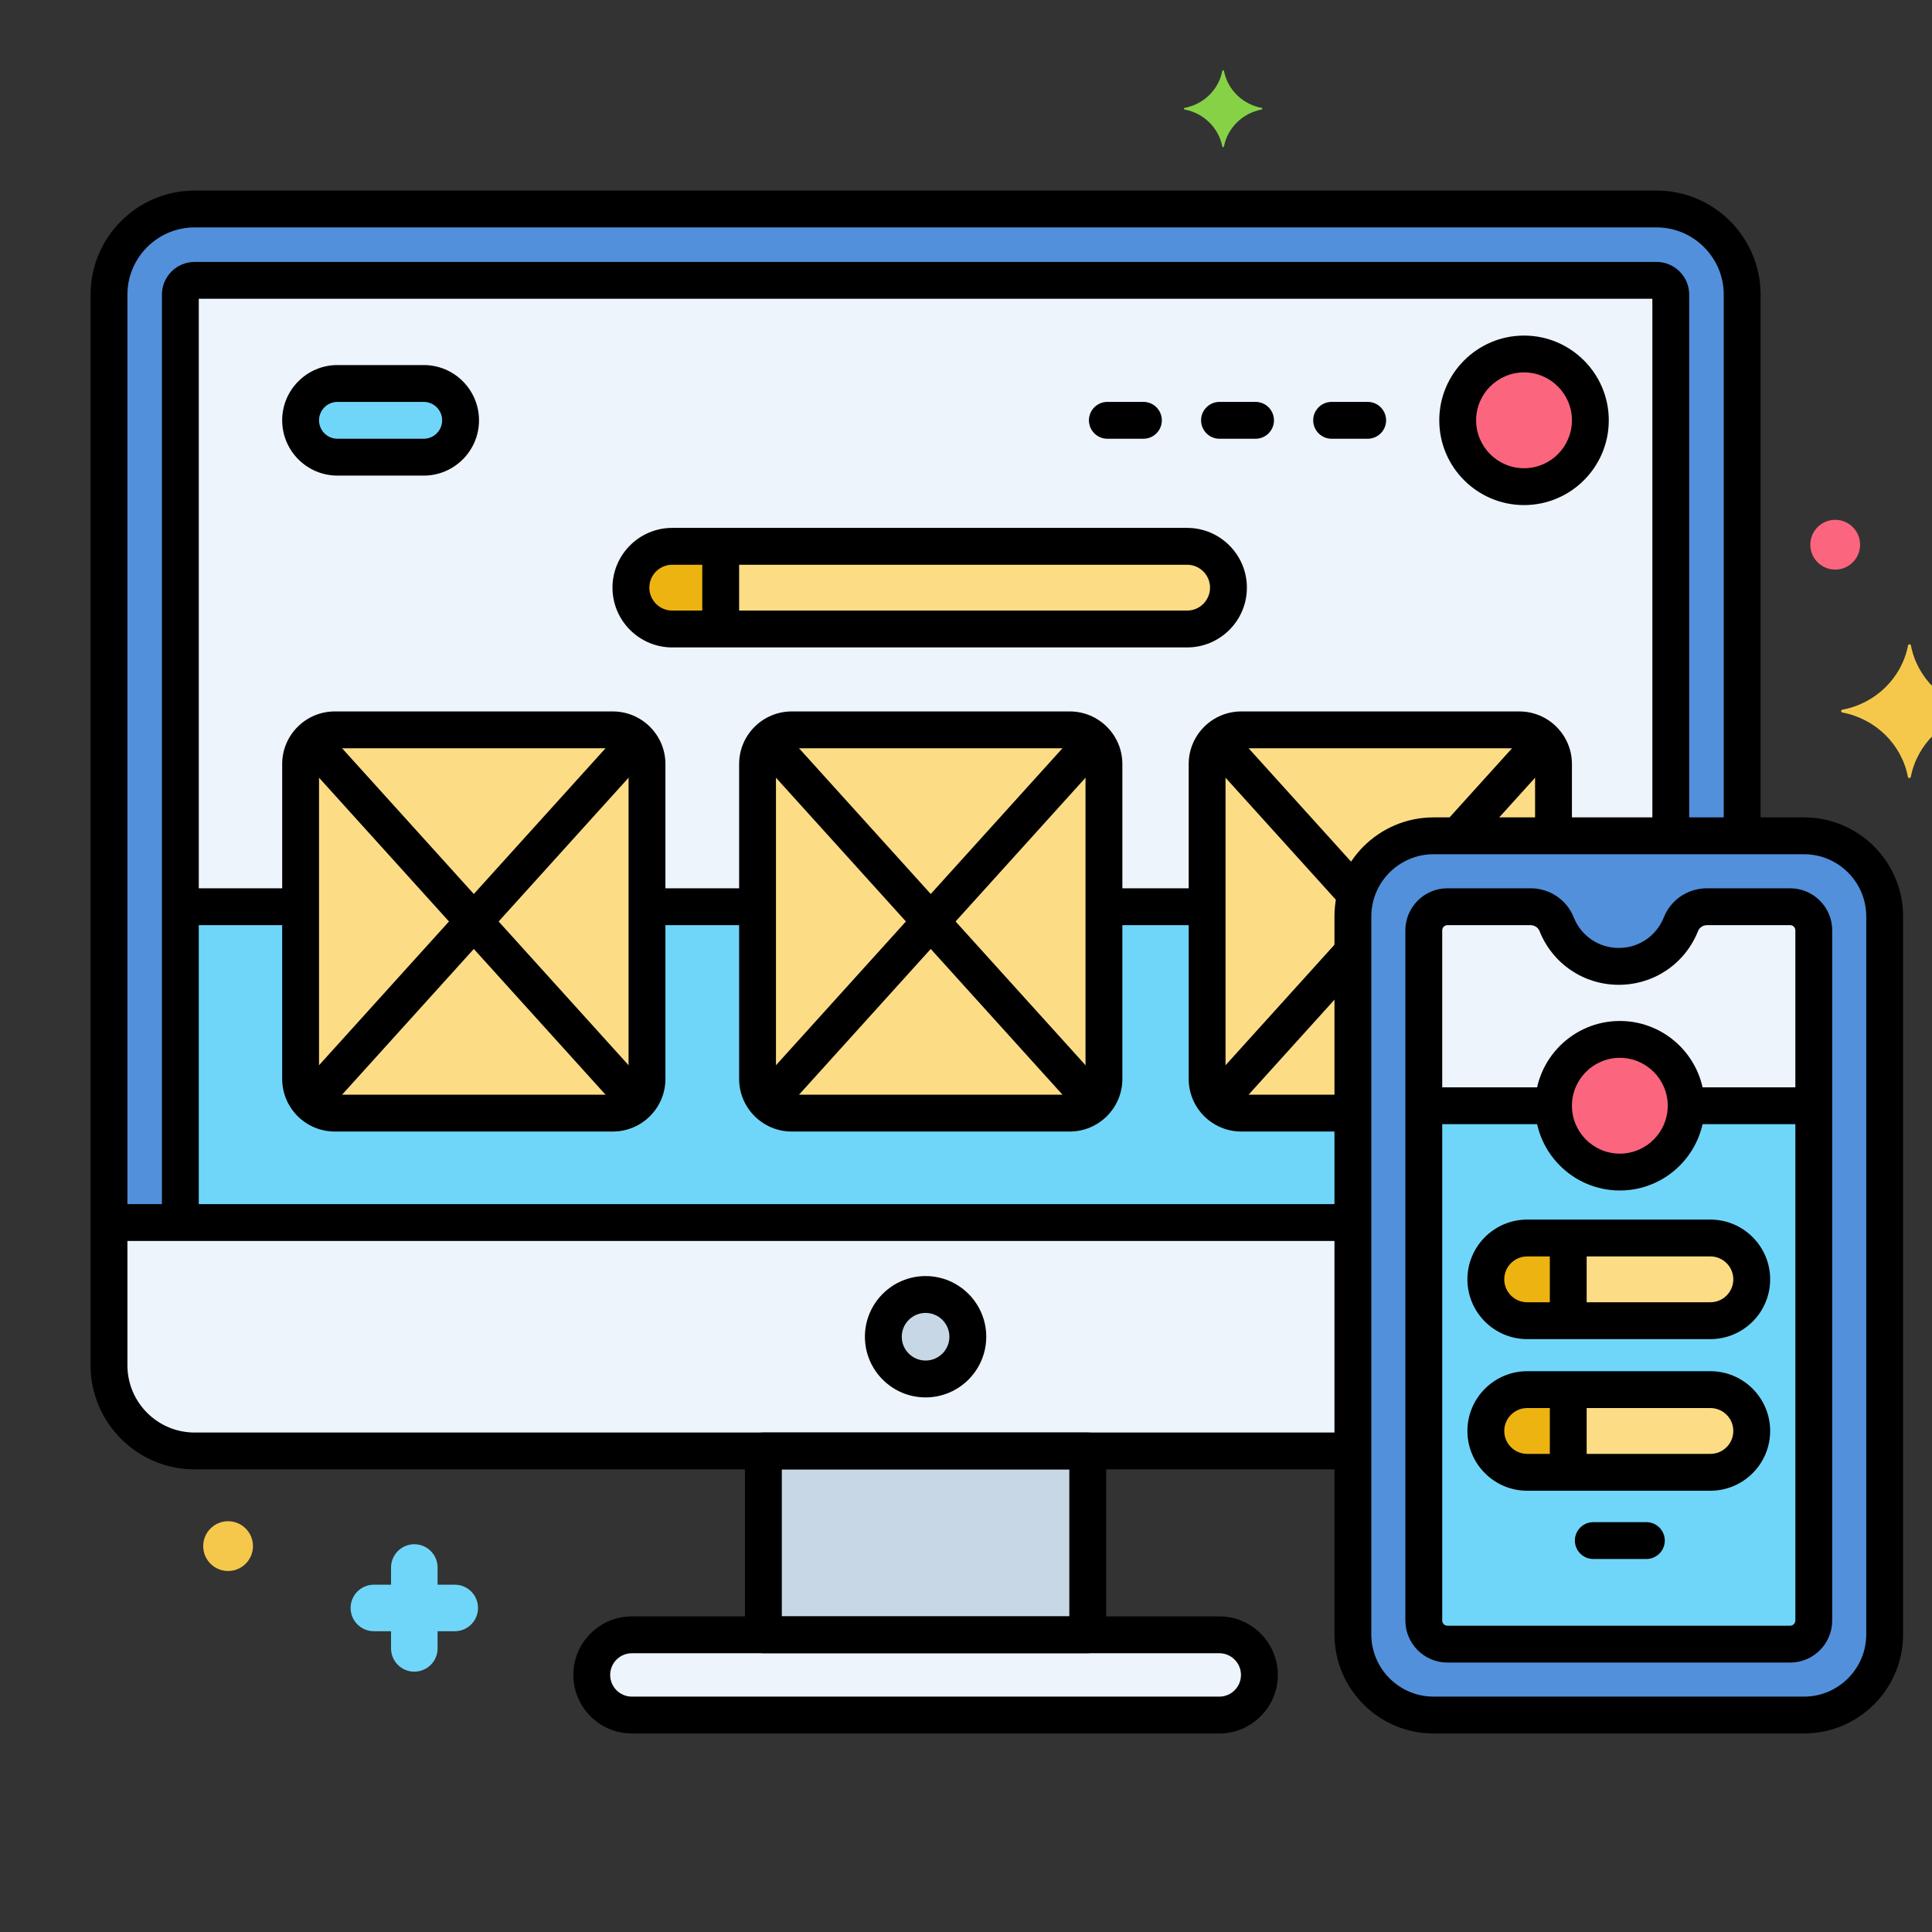 <svg width="512" height="512" viewBox="0 0 512 512" fill="none" xmlns="http://www.w3.org/2000/svg">
<rect x="0" y="0" width="512" height="512" fill="#333333" stroke="none"/>
<g clip-path="url(#clip0_1958_221)">
<g clip-path="url(#clip1_1958_221)">
<path d="M323.123 433.242H167.453C161.582 433.242 156.821 438.002 156.821 443.875C156.821 449.746 161.58 454.506 167.453 454.506H323.123C328.994 454.506 333.754 449.746 333.754 443.875C333.754 438.002 328.994 433.242 323.123 433.242Z" fill="#EDF4FC"/>
<path d="M202.306 384.516H288.265V433.24H202.306V384.516Z" fill="#C7D7E5"/>
<path d="M478.08 221.5H379.908C368.15 221.5 358.529 231.121 358.529 242.879V433.125C358.529 444.883 368.15 454.504 379.908 454.504H478.08C489.838 454.504 499.459 444.883 499.459 433.125V242.879C499.459 231.121 489.84 221.5 478.08 221.5Z" fill="#5290DB"/>
<path d="M358.527 242.881C358.527 231.121 368.148 221.502 379.906 221.502H461.691V78.082C461.691 65.598 451.477 55.383 438.992 55.383H51.582C39.098 55.383 28.883 65.598 28.883 78.082V361.82C28.883 374.305 39.098 384.52 51.582 384.52H358.527V242.881Z" fill="#5290DB"/>
<path d="M358.527 323.984H28.883V361.816C28.883 374.301 39.098 384.516 51.582 384.516H358.527V323.984Z" fill="#EDF4FC"/>
<path d="M245.289 343.055C239.105 343.055 234.094 348.066 234.094 354.25C234.094 360.434 239.105 365.445 245.289 365.445C251.473 365.445 256.484 360.434 256.484 354.25C256.484 348.068 251.473 343.055 245.289 343.055Z" fill="#C7D7E5"/>
<path d="M358.526 242.879C358.526 231.119 368.147 221.5 379.905 221.5H442.776V78.08C442.776 76 441.073 74.297 438.992 74.297H51.58C49.5 74.297 47.797 76 47.797 78.08V323.986H358.526V242.879Z" fill="#EDF4FC"/>
<path d="M319.897 285.926V240.289H292.553V285.926C292.553 290.928 288.498 294.98 283.498 294.98H209.811C204.811 294.98 200.756 290.926 200.756 285.926V240.289H171.459V285.926C171.459 290.928 167.405 294.98 162.405 294.98H88.717C83.717 294.98 79.662 290.926 79.662 285.926V240.289H47.797V323.984H358.526V294.98H328.953C323.951 294.98 319.897 290.926 319.897 285.926Z" fill="#70D6F9"/>
<path d="M474.398 240.289H452.404C449.369 240.289 446.588 242.098 445.467 244.918C442.863 251.467 436.47 256.1 428.994 256.1C421.515 256.1 415.123 251.469 412.521 244.918C411.4 242.096 408.621 240.289 405.584 240.289H383.59C380.127 240.289 377.32 243.096 377.32 246.559V429.443C377.32 432.906 380.127 435.713 383.59 435.713H474.4C477.863 435.713 480.67 432.906 480.67 429.443V246.559C480.668 243.096 477.861 240.289 474.398 240.289Z" fill="#EDF4FC"/>
<path d="M446.853 293.031C446.853 302.738 438.984 310.609 429.275 310.609C419.566 310.609 411.697 302.738 411.697 293.031H377.32V429.447C377.32 432.91 380.127 435.717 383.59 435.717H474.4C477.863 435.717 480.67 432.91 480.67 429.447V293.031H446.853Z" fill="#70D6F9"/>
<path d="M404.717 349.996H453.273C459.324 349.996 464.228 345.092 464.228 339.041C464.228 332.99 459.324 328.086 453.273 328.086H404.717C398.666 328.086 393.762 332.99 393.762 339.041C393.76 345.092 398.666 349.996 404.717 349.996Z" fill="#FCDD86"/>
<path d="M453.268 368.266H404.712C398.661 368.266 393.757 373.17 393.757 379.221C393.757 385.271 398.661 390.176 404.712 390.176H453.268C459.319 390.176 464.223 385.271 464.223 379.221C464.225 373.17 459.319 368.266 453.268 368.266Z" fill="#FCDD86"/>
<path d="M429.273 310.609C438.982 310.609 446.852 302.739 446.852 293.031C446.852 283.323 438.982 275.453 429.273 275.453C419.565 275.453 411.695 283.323 411.695 293.031C411.695 302.739 419.565 310.609 429.273 310.609Z" fill="#FC657E"/>
<path d="M415.603 328.086H404.717C398.666 328.086 393.762 332.99 393.762 339.041C393.762 345.092 398.666 349.996 404.717 349.996H415.603V328.086Z" fill="#EDB311"/>
<path d="M415.603 368.266H404.717C398.666 368.266 393.762 373.17 393.762 379.221C393.762 385.271 398.666 390.176 404.717 390.176H415.603V368.266Z" fill="#EDB311"/>
<path d="M162.406 193.422H88.719C83.719 193.422 79.664 197.477 79.664 202.477V285.93C79.664 290.932 83.719 294.984 88.719 294.984H162.406C167.408 294.984 171.461 290.93 171.461 285.93V202.477C171.461 197.477 167.406 193.422 162.406 193.422Z" fill="#FCDD86"/>
<path d="M358.527 242.881C358.527 231.121 368.148 221.502 379.906 221.502H411.695V202.477C411.695 197.475 407.641 193.422 402.641 193.422H328.953C323.953 193.422 319.898 197.477 319.898 202.477V285.93C319.898 290.932 323.953 294.984 328.953 294.984H358.525V242.881H358.527Z" fill="#FCDD86"/>
<path d="M283.5 193.422H209.813C204.813 193.422 200.758 197.477 200.758 202.477V285.93C200.758 290.932 204.813 294.984 209.813 294.984H283.5C288.502 294.984 292.555 290.93 292.555 285.93V202.477C292.555 197.477 288.5 193.422 283.5 193.422Z" fill="#FCDD86"/>
<path d="M178.154 166.691H314.601C320.652 166.691 325.557 161.787 325.557 155.736C325.557 149.686 320.652 144.781 314.601 144.781H178.154C172.103 144.781 167.199 149.686 167.199 155.736C167.197 161.787 172.103 166.691 178.154 166.691Z" fill="#FCDD86"/>
<path d="M403.883 128.969C413.591 128.969 421.461 121.099 421.461 111.391C421.461 101.682 413.591 93.812 403.883 93.812C394.175 93.812 386.305 101.682 386.305 111.391C386.305 121.099 394.175 128.969 403.883 128.969Z" fill="#FC657E"/>
<path d="M190.994 144.781H178.154C172.103 144.781 167.199 149.686 167.199 155.736C167.199 161.787 172.103 166.691 178.154 166.691H190.994V144.781Z" fill="#EDB311"/>
<path d="M112.293 121.156H89.43C84.037 121.156 79.664 116.783 79.664 111.391C79.664 105.998 84.037 101.625 89.43 101.625H112.293C117.686 101.625 122.059 105.998 122.059 111.391C122.059 116.783 117.686 121.156 112.293 121.156Z" fill="#70D6F9"/>
<path d="M523.78 188.11C514.997 186.465 508.081 179.674 506.42 171.067C506.336 170.635 505.733 170.633 505.649 171.067C503.969 179.67 497.04 186.446 488.252 188.073C487.811 188.155 487.811 188.744 488.252 188.828C497.036 190.473 503.952 197.264 505.614 205.871C505.698 206.303 506.301 206.305 506.385 205.871C508.065 197.268 514.995 190.492 523.782 188.865C524.221 188.783 524.221 188.192 523.78 188.11Z" fill="#F5C84C"/>
<path d="M334.357 28.592C329.306 27.651 325.324 23.75 324.365 18.803C324.316 18.555 323.97 18.555 323.921 18.803C322.96 23.752 318.98 27.653 313.927 28.592C313.673 28.639 313.673 28.979 313.927 29.026C318.978 29.967 322.96 33.868 323.921 38.815C323.97 39.063 324.316 39.063 324.365 38.815C325.325 33.866 329.306 29.965 334.357 29.026C334.609 28.979 334.609 28.639 334.357 28.592Z" fill="#87D147"/>
<path d="M99.082 419.959H103.632V415.408C103.632 412.002 106.392 409.242 109.798 409.242C113.205 409.242 115.964 412.002 115.964 415.408V419.959H120.513C123.919 419.959 126.679 422.719 126.679 426.125C126.679 429.531 123.919 432.291 120.513 432.291H115.964V436.842C115.964 440.248 113.205 443.008 109.798 443.008C106.392 443.008 103.632 440.248 103.632 436.842V432.291H99.082C95.675 432.291 92.915 429.531 92.915 426.125C92.915 422.721 95.675 419.959 99.082 419.959Z" fill="#70D6F9"/>
<path d="M60.446 416.332C64.088 416.332 67.041 413.379 67.041 409.736C67.041 406.094 64.088 403.141 60.446 403.141C56.803 403.141 53.85 406.094 53.85 409.736C53.85 413.379 56.803 416.332 60.446 416.332Z" fill="#F5C84C"/>
<path d="M486.346 150.949C489.989 150.949 492.942 147.996 492.942 144.354C492.942 140.711 489.989 137.758 486.346 137.758C482.704 137.758 479.751 140.711 479.751 144.354C479.751 147.996 482.704 150.949 486.346 150.949Z" fill="#FC657E"/>
<path d="M436.303 413.148H422.241C419.544 413.148 417.358 410.963 417.358 408.266C417.358 405.568 419.544 403.383 422.241 403.383H436.303C439.001 403.383 441.186 405.568 441.186 408.266C441.186 410.963 439.001 413.148 436.303 413.148Z" fill="black"/>
<path d="M362.445 116.273H352.894C350.197 116.273 348.011 114.088 348.011 111.391C348.011 108.693 350.197 106.508 352.894 106.508H362.445C365.142 106.508 367.328 108.693 367.328 111.391C367.328 114.088 365.142 116.273 362.445 116.273Z" fill="black"/>
<path d="M332.731 116.273H323.181C320.483 116.273 318.298 114.088 318.298 111.391C318.298 108.693 320.483 106.508 323.181 106.508H332.731C335.429 106.508 337.614 108.693 337.614 111.391C337.614 114.088 335.429 116.273 332.731 116.273Z" fill="black"/>
<path d="M303.013 116.273H293.462C290.765 116.273 288.58 114.088 288.58 111.391C288.58 108.693 290.765 106.508 293.462 106.508H303.013C305.71 106.508 307.896 108.693 307.896 111.391C307.896 114.088 305.71 116.273 303.013 116.273Z" fill="black"/>
<path d="M168.565 296.658C167.231 296.658 165.905 296.115 164.942 295.049L79.19 200.174C77.382 198.174 77.538 195.086 79.538 193.277C81.538 191.466 84.628 191.625 86.434 193.625L172.186 288.5C173.995 290.5 173.839 293.588 171.839 295.396C170.903 296.242 169.731 296.658 168.565 296.658Z" fill="black"/>
<path d="M82.561 296.658C81.393 296.658 80.223 296.242 79.29 295.396C77.29 293.588 77.133 290.502 78.942 288.5L164.94 193.351C166.747 191.351 169.834 191.193 171.836 193.004C173.836 194.812 173.993 197.898 172.184 199.9L86.186 295.049C85.223 296.115 83.895 296.658 82.561 296.658Z" fill="black"/>
<path d="M289.659 296.658C288.325 296.658 286.999 296.115 286.036 295.049L200.284 200.174C198.475 198.174 198.631 195.086 200.631 193.277C202.631 191.466 205.721 191.625 207.528 193.625L293.28 288.5C295.089 290.5 294.932 293.588 292.932 295.396C291.997 296.242 290.825 296.658 289.659 296.658Z" fill="black"/>
<path d="M203.655 296.658C202.487 296.658 201.317 296.242 200.383 295.396C198.383 293.588 198.227 290.502 200.036 288.5L286.034 193.351C287.84 191.351 290.93 191.193 292.93 193.004C294.93 194.812 295.086 197.898 293.278 199.9L207.28 295.049C206.317 296.115 204.989 296.658 203.655 296.658Z" fill="black"/>
<path d="M359.018 241.58C357.684 241.58 356.358 241.037 355.395 239.97L319.424 200.174C317.616 198.174 317.772 195.086 319.772 193.277C321.772 191.466 324.86 191.625 326.669 193.625L362.639 233.422C364.448 235.422 364.292 238.509 362.292 240.318C361.356 241.164 360.184 241.58 359.018 241.58Z" fill="black"/>
<path d="M322.796 296.662C321.628 296.662 320.458 296.246 319.524 295.4C317.524 293.591 317.368 290.506 319.176 288.504L354.506 249.414C356.313 247.414 359.401 247.256 361.403 249.066C363.403 250.875 363.559 253.961 361.751 255.963L326.421 295.052C325.458 296.119 324.13 296.662 322.796 296.662Z" fill="black"/>
<path d="M386.668 225.992C385.5 225.992 384.33 225.576 383.397 224.73C381.397 222.922 381.24 219.836 383.049 217.834L405.176 193.351C406.983 191.351 410.07 191.193 412.072 193.004C414.072 194.812 414.229 197.898 412.42 199.9L390.293 224.383C389.328 225.449 388 225.992 386.668 225.992Z" fill="black"/>
<path d="M323.123 459.389H167.453C158.899 459.389 151.938 452.43 151.938 443.875C151.938 435.32 158.897 428.359 167.453 428.359H323.123C331.678 428.359 338.637 435.318 338.637 443.875C338.637 452.428 331.678 459.389 323.123 459.389ZM167.453 438.125C164.283 438.125 161.703 440.705 161.703 443.875C161.703 447.045 164.283 449.623 167.453 449.623H323.123C326.293 449.623 328.871 447.045 328.871 443.875C328.871 440.705 326.293 438.125 323.123 438.125H167.453Z" fill="black"/>
<path d="M288.265 438.123H202.306C199.609 438.123 197.423 435.938 197.423 433.24V384.516C197.423 381.818 199.609 379.633 202.306 379.633H288.265C290.962 379.633 293.148 381.818 293.148 384.516V433.24C293.148 435.938 290.962 438.123 288.265 438.123ZM207.189 428.357H283.382V389.398H207.189V428.357Z" fill="black"/>
<path d="M478.08 459.387H379.908C365.428 459.387 353.646 447.605 353.646 433.125V242.879C353.646 228.396 365.428 216.617 379.908 216.617H478.08C492.563 216.617 504.342 228.398 504.342 242.879V433.125C504.344 447.605 492.563 459.387 478.08 459.387ZM379.908 226.381C370.813 226.381 363.412 233.781 363.412 242.877V433.123C363.412 442.219 370.813 449.619 379.908 449.619H478.08C487.176 449.619 494.576 442.219 494.576 433.123V242.877C494.576 233.781 487.176 226.381 478.08 226.381H379.908Z" fill="black"/>
<path d="M357.008 389.402H51.582C36.373 389.402 24 377.029 24 361.82V78.082C24 62.873 36.373 50.5 51.582 50.5H438.992C454.201 50.5 466.574 62.873 466.574 78.082V219.951C466.574 222.648 464.389 224.834 461.691 224.834C458.994 224.834 456.809 222.648 456.809 219.951V78.082C456.809 68.258 448.816 60.266 438.992 60.266H51.582C41.758 60.266 33.766 68.258 33.766 78.082V361.82C33.766 371.645 41.758 379.637 51.582 379.637H357.008C359.705 379.637 361.891 381.822 361.891 384.52C361.891 387.217 359.705 389.402 357.008 389.402Z" fill="black"/>
<path d="M356.926 328.867H30.104C27.406 328.867 25.221 326.682 25.221 323.984C25.221 321.287 27.406 319.102 30.104 319.102H356.926C359.623 319.102 361.809 321.287 361.809 323.984C361.809 326.682 359.623 328.867 356.926 328.867Z" fill="black"/>
<path d="M245.289 370.328C236.422 370.328 229.211 363.115 229.211 354.25C229.211 345.385 236.424 338.172 245.289 338.172C254.154 338.172 261.367 345.385 261.367 354.25C261.367 363.115 254.154 370.328 245.289 370.328ZM245.289 347.936C241.808 347.936 238.976 350.768 238.976 354.248C238.976 357.729 241.808 360.561 245.289 360.561C248.769 360.561 251.601 357.729 251.601 354.248C251.601 350.768 248.771 347.936 245.289 347.936Z" fill="black"/>
<path d="M47.797 327.625C45.1 327.625 42.914 325.439 42.914 322.742V78.08C42.914 73.303 46.801 69.414 51.58 69.414H438.99C443.77 69.414 447.656 73.301 447.656 78.08V220.244C447.656 222.941 445.471 225.127 442.774 225.127C440.076 225.127 437.891 222.941 437.891 220.244V79.18H52.68V322.742C52.68 325.439 50.494 327.625 47.797 327.625Z" fill="black"/>
<path d="M77.464 245.172H49.47C46.773 245.172 44.587 242.986 44.587 240.289C44.587 237.592 46.773 235.406 49.47 235.406H77.464C80.161 235.406 82.347 237.592 82.347 240.289C82.347 242.986 80.161 245.172 77.464 245.172Z" fill="black"/>
<path d="M199.351 245.172H172.597C169.899 245.172 167.714 242.986 167.714 240.289C167.714 237.592 169.899 235.406 172.597 235.406H199.351C202.048 235.406 204.233 237.592 204.233 240.289C204.233 242.986 202.048 245.172 199.351 245.172Z" fill="black"/>
<path d="M318.596 245.172H294.508C291.811 245.172 289.625 242.986 289.625 240.289C289.625 237.592 291.811 235.406 294.508 235.406H318.596C321.293 235.406 323.479 237.592 323.479 240.289C323.479 242.986 321.293 245.172 318.596 245.172Z" fill="black"/>
<path d="M474.4 440.596H383.59C377.441 440.596 372.437 435.592 372.437 429.443V246.559C372.437 240.41 377.441 235.406 383.59 235.406H405.584C410.693 235.406 415.197 238.434 417.058 243.117C419.013 248.037 423.699 251.217 428.994 251.217C434.289 251.217 438.972 248.037 440.929 243.115C442.791 238.432 447.295 235.406 452.404 235.406H474.398C480.547 235.406 485.551 240.41 485.551 246.559V429.443C485.551 435.592 480.549 440.596 474.4 440.596ZM383.59 245.172C382.824 245.172 382.203 245.793 382.203 246.559V429.443C382.203 430.209 382.824 430.83 383.59 430.83H474.4C475.166 430.83 475.787 430.209 475.787 429.443V246.559C475.787 245.793 475.166 245.172 474.4 245.172H452.406C451.34 245.172 450.375 245.795 450.006 246.723C446.562 255.387 438.314 260.982 428.994 260.982C419.674 260.982 411.426 255.385 407.982 246.723C407.615 245.795 406.65 245.172 405.584 245.172H383.59Z" fill="black"/>
<path d="M409.989 297.914H379.146C376.448 297.914 374.263 295.729 374.263 293.031C374.263 290.334 376.448 288.148 379.146 288.148H409.989C412.687 288.148 414.872 290.334 414.872 293.031C414.872 295.729 412.687 297.914 409.989 297.914Z" fill="black"/>
<path d="M479.015 297.914H448.396C445.698 297.914 443.513 295.729 443.513 293.031C443.513 290.334 445.698 288.148 448.396 288.148H479.015C481.712 288.148 483.897 290.334 483.897 293.031C483.897 295.729 481.712 297.914 479.015 297.914Z" fill="black"/>
<path d="M453.273 354.879H404.717C395.982 354.879 388.879 347.773 388.879 339.041C388.879 330.307 395.984 323.203 404.717 323.203H453.273C462.006 323.203 469.111 330.309 469.111 339.041C469.111 347.773 462.006 354.879 453.273 354.879ZM404.717 332.967C401.369 332.967 398.644 335.691 398.644 339.039C398.644 342.387 401.369 345.111 404.717 345.111H453.273C456.621 345.111 459.346 342.387 459.346 339.039C459.346 335.691 456.621 332.967 453.273 332.967H404.717Z" fill="black"/>
<path d="M453.273 395.059H404.717C395.982 395.059 388.879 387.953 388.879 379.221C388.879 370.486 395.984 363.383 404.717 363.383H453.273C462.006 363.383 469.111 370.488 469.111 379.221C469.111 387.953 462.006 395.059 453.273 395.059ZM404.717 373.148C401.369 373.148 398.644 375.873 398.644 379.221C398.644 382.568 401.369 385.293 404.717 385.293H453.273C456.621 385.293 459.346 382.568 459.346 379.221C459.346 375.873 456.621 373.148 453.273 373.148H404.717Z" fill="black"/>
<path d="M429.273 315.492C416.889 315.492 406.812 305.416 406.812 293.031C406.812 280.646 416.889 270.57 429.273 270.57C441.658 270.57 451.734 280.646 451.734 293.031C451.734 305.416 441.658 315.492 429.273 315.492ZM429.273 280.336C422.273 280.336 416.578 286.031 416.578 293.031C416.578 300.031 422.273 305.727 429.273 305.727C436.273 305.727 441.969 300.031 441.969 293.031C441.969 286.031 436.273 280.336 429.273 280.336Z" fill="black"/>
<path d="M415.602 353.875C412.904 353.875 410.719 351.689 410.719 348.992V329.094C410.719 326.396 412.904 324.211 415.602 324.211C418.299 324.211 420.484 326.396 420.484 329.094V348.992C420.484 351.689 418.299 353.875 415.602 353.875Z" fill="black"/>
<path d="M415.602 394.279C412.904 394.279 410.719 392.094 410.719 389.396V369.437C410.719 366.74 412.904 364.555 415.602 364.555C418.299 364.555 420.484 366.74 420.484 369.437V389.396C420.484 392.094 418.299 394.279 415.602 394.279Z" fill="black"/>
<path d="M162.406 299.867H88.719C81.033 299.867 74.781 293.615 74.781 285.93V202.477C74.781 194.791 81.033 188.539 88.719 188.539H162.406C170.092 188.539 176.344 194.791 176.344 202.477V285.93C176.344 293.615 170.092 299.867 162.406 299.867ZM88.719 198.305C86.418 198.305 84.547 200.176 84.547 202.477V285.93C84.547 288.23 86.418 290.102 88.719 290.102H162.406C164.707 290.102 166.578 288.23 166.578 285.93V202.477C166.578 200.176 164.707 198.305 162.406 198.305H88.719Z" fill="black"/>
<path d="M356.926 299.867H328.953C321.268 299.867 315.016 293.615 315.016 285.93V202.477C315.016 194.791 321.268 188.539 328.953 188.539H402.641C410.326 188.539 416.578 194.791 416.578 202.477V219.951C416.578 222.648 414.393 224.834 411.695 224.834C408.998 224.834 406.812 222.648 406.812 219.951V202.477C406.812 200.176 404.941 198.305 402.641 198.305H328.953C326.652 198.305 324.781 200.176 324.781 202.477V285.93C324.781 288.23 326.652 290.102 328.953 290.102H356.926C359.623 290.102 361.809 292.287 361.809 294.984C361.809 297.682 359.623 299.867 356.926 299.867Z" fill="black"/>
<path d="M283.5 299.867H209.813C202.127 299.867 195.875 293.615 195.875 285.93V202.477C195.875 194.791 202.127 188.539 209.813 188.539H283.5C291.186 188.539 297.438 194.791 297.438 202.477V285.93C297.438 293.615 291.186 299.867 283.5 299.867ZM209.813 198.305C207.512 198.305 205.641 200.176 205.641 202.477V285.93C205.641 288.23 207.512 290.102 209.813 290.102H283.5C285.801 290.102 287.672 288.23 287.672 285.93V202.477C287.672 200.176 285.801 198.305 283.5 198.305H209.813Z" fill="black"/>
<path d="M314.601 171.574H178.154C169.42 171.574 162.316 164.469 162.316 155.736C162.316 147.004 169.422 139.898 178.154 139.898H314.601C323.334 139.898 330.439 147.004 330.439 155.736C330.439 164.469 323.334 171.574 314.601 171.574ZM178.154 149.664C174.807 149.664 172.082 152.389 172.082 155.736C172.082 159.084 174.807 161.809 178.154 161.809H314.601C317.949 161.809 320.674 159.084 320.674 155.736C320.674 152.389 317.949 149.664 314.601 149.664H178.154Z" fill="black"/>
<path d="M403.883 133.852C391.498 133.852 381.422 123.775 381.422 111.391C381.422 99.006 391.498 88.93 403.883 88.93C416.268 88.93 426.344 99.006 426.344 111.391C426.344 123.775 416.268 133.852 403.883 133.852ZM403.883 98.695C396.883 98.695 391.188 104.391 391.188 111.391C391.188 118.391 396.883 124.086 403.883 124.086C410.883 124.086 416.578 118.391 416.578 111.391C416.578 104.391 410.883 98.695 403.883 98.695Z" fill="black"/>
<path d="M190.992 169.996C188.295 169.996 186.109 167.811 186.109 165.113V145.906C186.109 143.209 188.295 141.023 190.992 141.023C193.689 141.023 195.875 143.209 195.875 145.906V165.113C195.875 167.811 193.689 169.996 190.992 169.996Z" fill="black"/>
<path d="M112.293 126.039H89.43C81.352 126.039 74.781 119.469 74.781 111.391C74.781 103.312 81.352 96.742 89.43 96.742H112.293C120.371 96.742 126.941 103.312 126.941 111.391C126.941 119.469 120.369 126.039 112.293 126.039ZM89.43 106.508C86.738 106.508 84.547 108.699 84.547 111.391C84.547 114.082 86.738 116.273 89.43 116.273H112.293C114.984 116.273 117.176 114.082 117.176 111.391C117.176 108.699 114.984 106.508 112.293 106.508H89.43Z" fill="black"/>
</g>
</g>
<defs>
<clipPath id="clip0_1958_221">
<rect width="512" height="512" fill="white"/>
</clipPath>
<clipPath id="clip1_1958_221">
<rect width="500" height="500" fill="white" transform="translate(24 -11)"/>
</clipPath>
</defs>
</svg>
